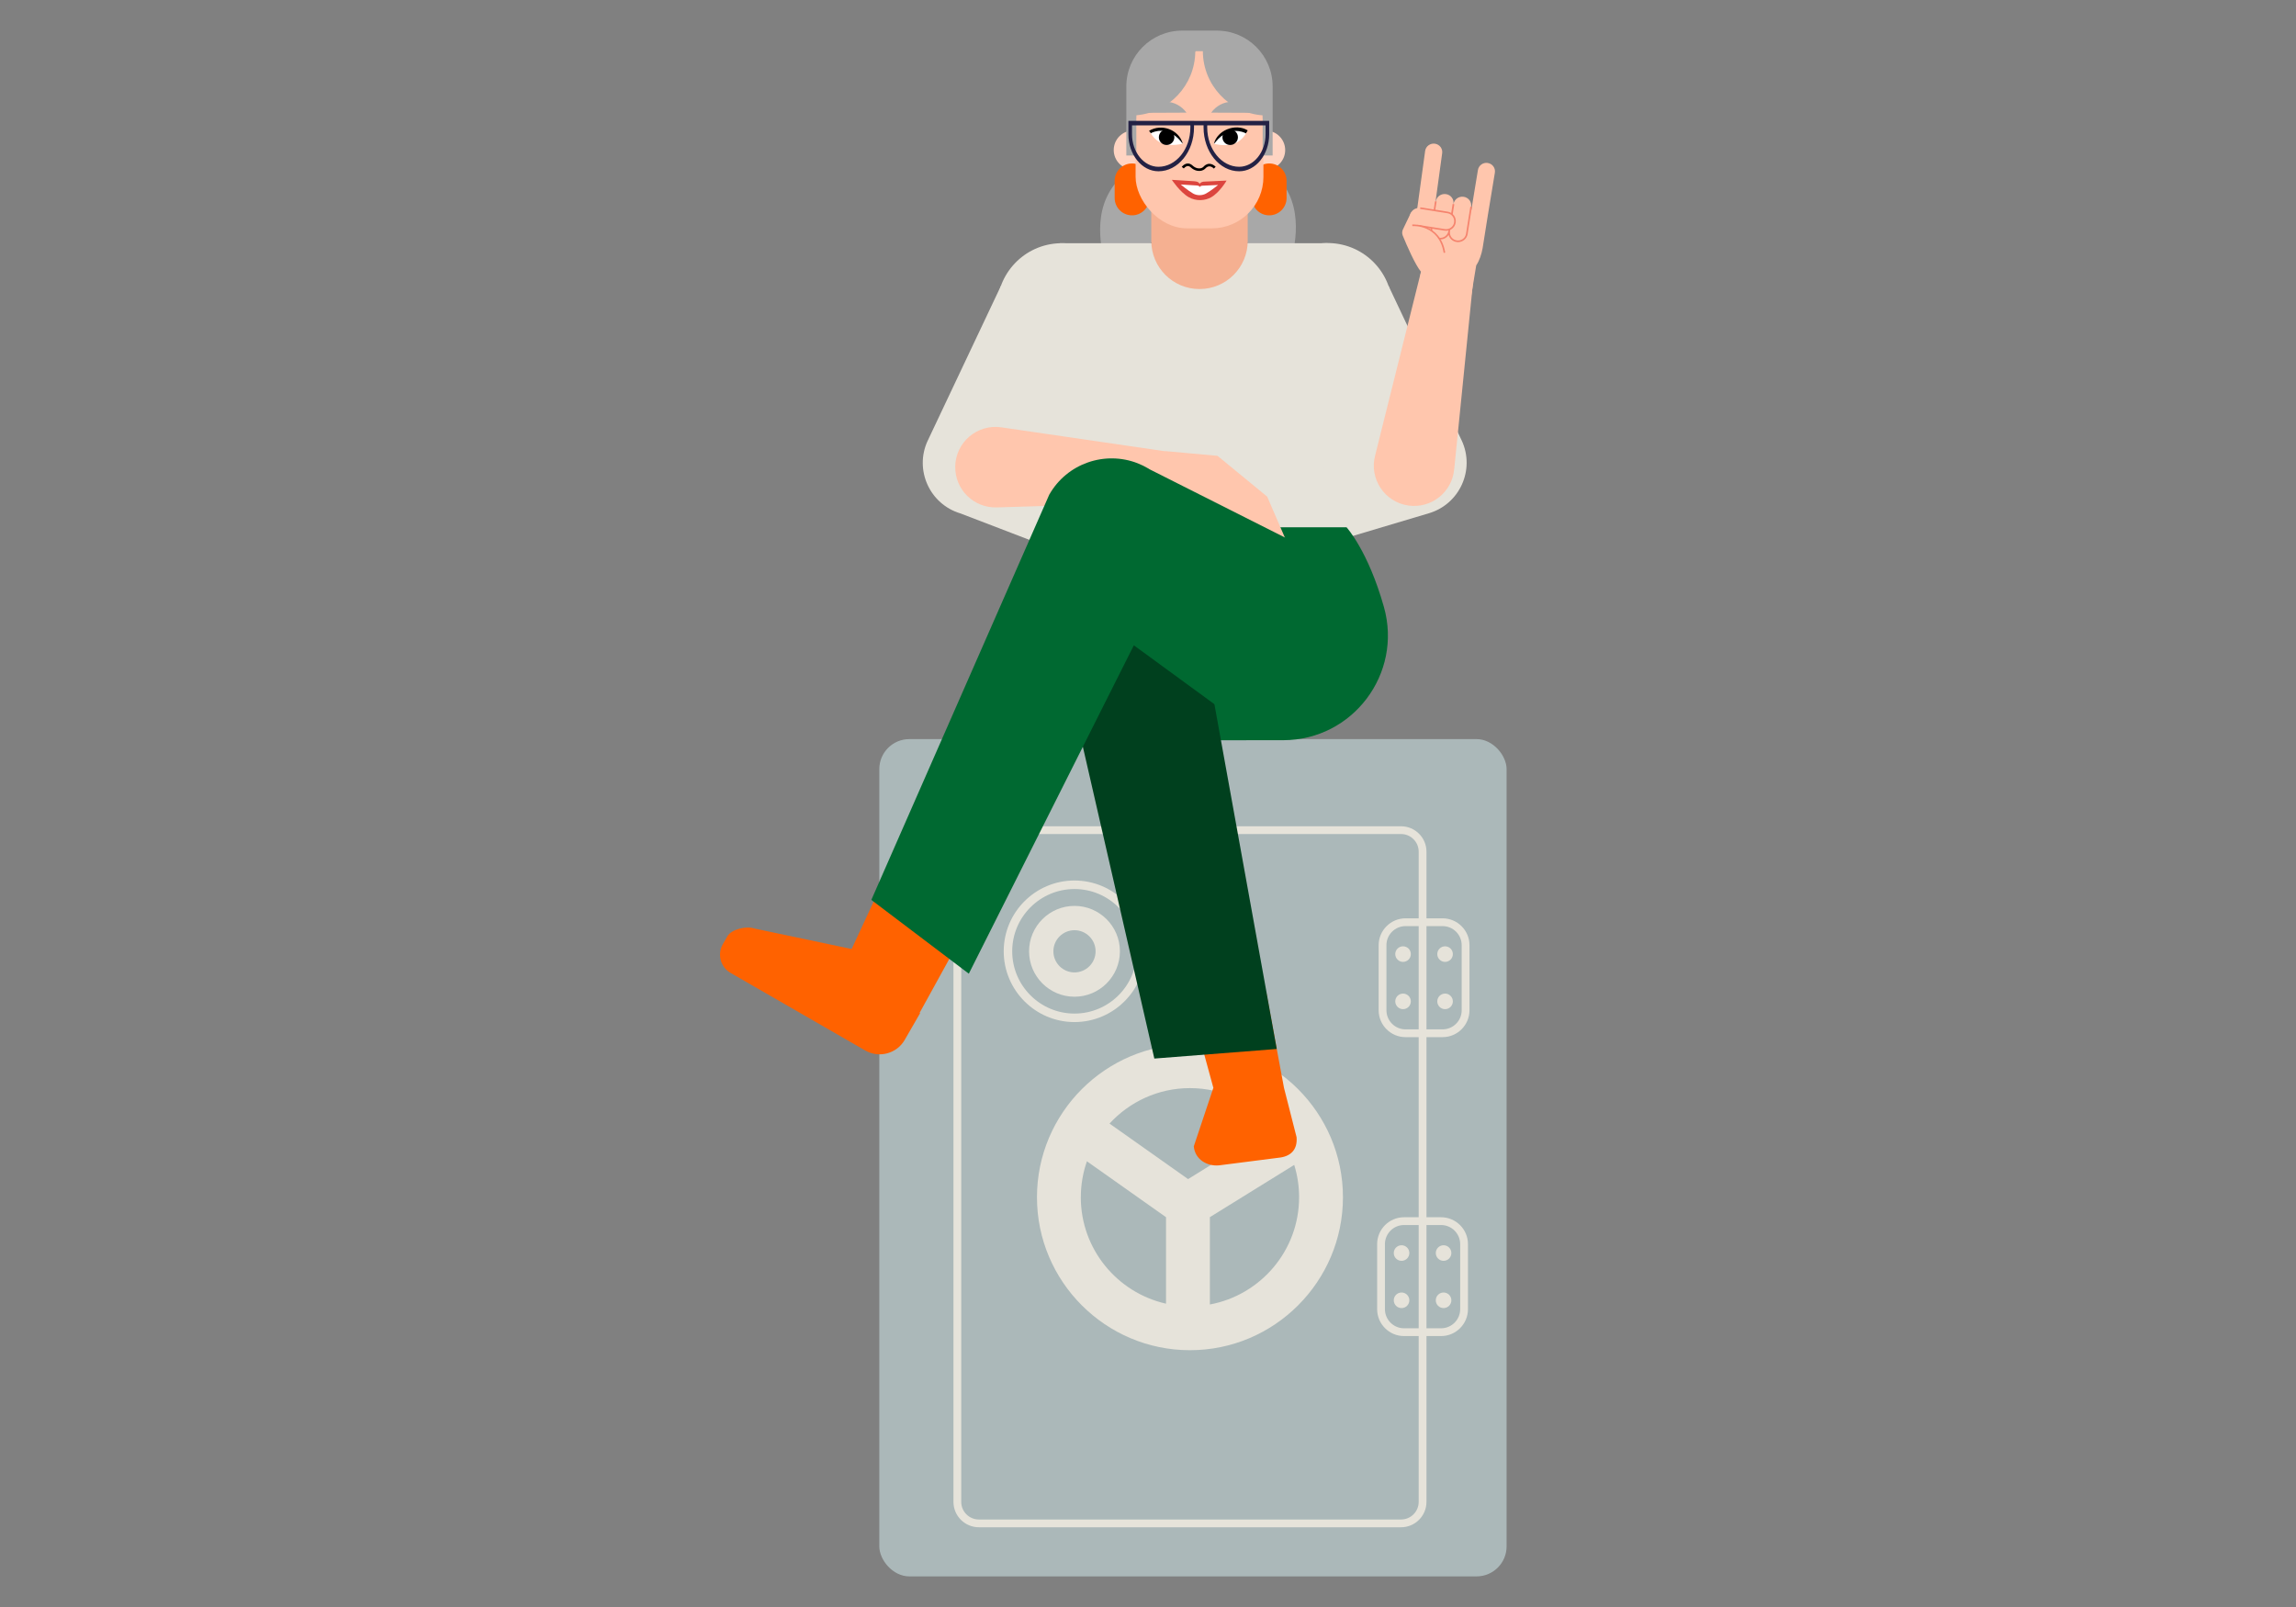 <?xml version="1.0" encoding="UTF-8"?><svg xmlns="http://www.w3.org/2000/svg" viewBox="0 0 1200 840"><rect x="0" y="0" width="1200" height="840" fill="#808080" stroke="none"/><defs><style>.cls-1{fill:none;stroke:#f5836d;stroke-miterlimit:10;stroke-width:.84px;}.cls-2,.cls-3,.cls-4,.cls-5,.cls-6,.cls-7,.cls-8,.cls-9,.cls-10,.cls-11,.cls-12,.cls-13,.cls-14,.cls-15{stroke-width:0px;}.cls-3{fill:#f5836d;}.cls-4{fill:#232144;}.cls-5{fill:#a8a8a8;}.cls-6{fill:#abb8b9;}.cls-7{fill:#dc453e;}.cls-8{fill:#ff6200;}.cls-9{fill:#fff;}.cls-10{fill:#e6e3da;}.cls-11{fill:#ffc6ad;}.cls-12{fill:#ffd4c2;}.cls-13{fill:#f5b091;}.cls-14{fill:#00401e;}.cls-15{fill:#006931;}</style></defs><g id="safe"><rect class="cls-6" x="459.57" y="386.34" width="327.85" height="437.66" rx="15.69" ry="15.69"/><path class="cls-10" d="m732.26,798.32h-220.66c-7.32,0-13.28-5.95-13.28-13.27v-339.88c0-7.32,5.96-13.27,13.28-13.27h220.66c7.32,0,13.28,5.95,13.28,13.27v339.88c0,7.32-5.96,13.27-13.28,13.27Zm-220.66-362.36c-5.08,0-9.21,4.13-9.21,9.21v339.88c0,5.08,4.13,9.21,9.21,9.21h220.66c5.08,0,9.21-4.13,9.21-9.21v-339.88c0-5.08-4.13-9.21-9.21-9.21h-220.66Z"/><path class="cls-10" d="m561.58,534.25c-20.4,0-36.99-16.6-36.99-37s16.6-37,36.99-37,37,16.6,37,37-16.6,37-37,37Zm0-69.54c-17.95,0-32.55,14.6-32.55,32.55s14.6,32.55,32.55,32.55,32.55-14.6,32.55-32.55-14.6-32.55-32.55-32.55Z"/><path class="cls-10" d="m753.96,542.13h-19.35c-7.75,0-14.06-6.31-14.06-14.06v-33.99c0-7.75,6.31-14.06,14.06-14.06h19.35c7.75,0,14.06,6.31,14.06,14.06v33.99c0,7.75-6.31,14.06-14.06,14.06Zm-19.35-58.04c-5.51,0-9.99,4.48-9.99,9.99v33.99c0,5.51,4.48,9.99,9.99,9.99h19.35c5.51,0,9.99-4.48,9.99-9.99v-33.99c0-5.51-4.48-9.99-9.99-9.99h-19.35Z"/><circle class="cls-10" cx="733.3" cy="498.72" r="4.07"/><circle class="cls-10" cx="755.26" cy="498.72" r="4.07"/><circle class="cls-10" cx="733.3" cy="523.43" r="4.07"/><circle class="cls-10" cx="755.26" cy="523.43" r="4.07"/><path class="cls-10" d="m753.17,698.38h-19.35c-7.75,0-14.06-6.31-14.06-14.06v-33.99c0-7.75,6.31-14.06,14.06-14.06h19.35c7.75,0,14.06,6.31,14.06,14.06v33.99c0,7.75-6.31,14.06-14.06,14.06Zm-19.35-58.04c-5.51,0-9.99,4.48-9.99,9.99v33.99c0,5.51,4.48,9.99,9.99,9.99h19.35c5.51,0,9.99-4.48,9.99-9.99v-33.99c0-5.51-4.48-9.99-9.99-9.99h-19.35Z"/><circle class="cls-10" cx="732.52" cy="654.98" r="4.07"/><circle class="cls-10" cx="754.48" cy="654.98" r="4.07"/><circle class="cls-10" cx="732.52" cy="679.68" r="4.07"/><circle class="cls-10" cx="754.48" cy="679.68" r="4.07"/><path class="cls-10" d="m621.93,545.86c-44.09,0-79.96,35.87-79.96,79.96s35.87,79.95,79.96,79.95,79.96-35.87,79.96-79.95-35.87-79.96-79.96-79.96Zm0,22.91c17.36,0,32.92,7.8,43.39,20.08l-44.37,27.48-41.06-29.02c10.44-11.38,25.42-18.54,42.04-18.54Zm-57.04,57.04c0-6.58,1.13-12.9,3.19-18.79l41.34,29.22v45.21c-25.46-5.72-44.54-28.49-44.54-55.64Zm67.45,56.07v-45.66l44.08-27.3c1.66,5.34,2.55,11.01,2.55,16.88,0,27.9-20.13,51.16-46.63,56.07Z"/><path class="cls-10" d="m561.58,521c-13.09,0-23.74-10.65-23.74-23.74s10.65-23.74,23.74-23.74,23.74,10.65,23.74,23.74-10.65,23.74-23.74,23.74Zm0-34.77c-6.08,0-11.03,4.95-11.03,11.03s4.95,11.03,11.03,11.03,11.03-4.95,11.03-11.03-4.95-11.03-11.03-11.03Z"/></g><g id="character"><path class="cls-5" d="m608.56,117c-8.11,17.36-29.72,24.4-29.72,24.4,0,0-8.46-21.1-.35-38.45,8.11-17.36,29.72-24.4,29.72-24.4,0,0,8.46,21.1.35,38.45Z"/><path class="cls-5" d="m643.7,115.63c8.11,17.36,29.72,24.4,29.72,24.4,0,0,8.46-21.1.35-38.45-8.11-17.36-29.72-24.4-29.72-24.4,0,0-8.46,21.1-.35,38.45Z"/><path class="cls-10" d="m763.96,230.27l-38.28-80.95-85.49,25.65,43.36,112.18,63.29-18.87c16.1-4.8,24.2-22.77,17.13-38.01Z"/><polygon class="cls-10" points="556.31 276.72 553.94 127.13 693.91 127.13 691.17 276.72 556.31 276.72"/><path class="cls-15" d="m531.74,386.19c0-78.27,27.51-110.58,27.51-110.58h144.51s11.28,12.29,19.55,41.69c9.82,34.89-16.31,69.53-52.55,69.61-58.66.12-138.46.03-139.02-.71Z"/><path class="cls-10" d="m727.61,163.4c1.4-18.62-12.56-34.86-31.18-36.27-18.62-1.4-34.86,12.56-36.27,31.18-1.4,18.62,21.34,47.33,21.34,47.33,0,0,44.71-23.63,46.11-42.25Z"/><path class="cls-10" d="m484.86,230.36l38.28-80.95,71.39,25.65-43.36,112.18-49.19-18.87c-16.1-4.8-24.2-22.77-17.13-38.01Z"/><path class="cls-10" d="m521.2,163.49c-1.4-18.62,12.56-34.86,31.18-36.27,18.62-1.4,34.86,12.56,36.27,31.18,1.4,18.62-21.34,47.33-21.34,47.33,0,0-44.71-23.63-46.11-42.25Z"/><path class="cls-8" d="m677.62,594.3l-6.55-25.7-9.16-49.24-37.73,12.74,10.02,36.66h-.09s-10.18,30.45-10.18,30.45c.63,6.87,6.94,10.52,13.21,9.94l30.99-3.97c6.26-.57,10.14-4.03,9.51-10.9Z"/><path class="cls-14" d="m667.29,548.3l-43.72-241.84c-3.63-20.18-22.81-33.7-43.03-30.34h0c-20.71,3.44-34.56,23.22-30.71,43.86l53.48,233.34,63.99-5.01Z"/><path class="cls-11" d="m672.05,282.19l-9.81-22.71-.05.03-25.83-21.22h0s0-.02,0-.02l-27.52-2.49-.02.08-85.49-12.49c-12.53-1.83-23.83,7.75-24.08,20.41h0c-.24,12.03,9.64,21.81,21.67,21.45l86.79-2.6,20.19,9.3,10.08,12.99c1.8,2.32,5.13,2.77,7.48,1.01.6-.44,1.07-.99,1.42-1.59l.75.97c1.8,2.32,5.13,2.77,7.48,1.01h0c.2-.15.37-.33.55-.5l.51.82c1.39,2.23,4.31,2.91,6.54,1.52l1.08-.68c.17-.11.32-.24.47-.36,1.36,1.53,3.62,2.06,5.56,1.09,2.22-1.11,3.19-3.76,2.21-6.04Z"/><path class="cls-8" d="m480.59,529.51l25.75-46.77-43.06-25.81-18.17,39.13-50.77-10.7c-4.08-1.45-11.99.27-14.16,4.02l-2.39,4.14c-3.04,5.27-1.23,12,4.04,15.03l70.36,40.54c7.25,4.18,16.51,1.69,20.68-5.56l.32-.56h0l7.76-13.47s-.13,0-.37.01Z"/><path class="cls-15" d="m691.07,290.79l-90.23-45.48c-.24-.15-.46-.3-.7-.44h0c-1.8-1.07-3.65-1.96-5.53-2.7l-.07-.03h0c-17.02-6.62-36.83.02-46.16,16.44l-92.98,211.81,50.95,38.57,86.25-171.65,49.2,35.96,49.27-82.48Z"/><circle class="cls-12" cx="661.5" cy="78.45" r="10.2"/><circle class="cls-12" cx="592.29" cy="78.42" r="10.2"/><path class="cls-8" d="m591.65,85.44h0c5.01,0,9.07,4.06,9.07,9.08v8.97c0,5.01-4.06,9.07-9.07,9.07h0c-5.01,0-9.07-4.06-9.07-9.07v-8.97c0-5.01,4.06-9.08,9.07-9.08h0Z"/><path class="cls-8" d="m663.36,85.44h0c5.01,0,9.07,4.06,9.07,9.08v8.97c0,5.01-4.06,9.07-9.07,9.07h0c-5.01,0-9.07-4.06-9.07-9.07v-8.97c0-5.01,4.06-9.08,9.07-9.08h0Z"/><path class="cls-13" d="m601.72,125.88v-32.69s50.4.08,50.4.08v32.62c0,13.92-11.28,25.2-25.2,25.2h0c-13.92,0-25.2-11.28-25.2-25.2Z"/><rect class="cls-11" x="593.52" y="18.47" width="66.81" height="100.89" rx="26.92" ry="26.92"/><path class="cls-2" d="m626.8,89.36c-.38,0-.78-.04-1.19-.12-1.16-.23-2.25-.83-3.27-1.76-.54-.5-1.08-.72-1.63-.67-1.12.1-1.99,1.22-2,1.23l-1.07-.81c.05-.07,1.23-1.61,2.94-1.76.93-.08,1.84.26,2.66,1.02.83.77,1.71,1.25,2.62,1.44.93.19,1.76.1,2.46-.26.29-.15.59-.38.87-.69.35-.39,1.34-1.3,2.77-1.35,1.13-.05,2.29.47,3.41,1.52l-.92.97c-.84-.8-1.66-1.19-2.44-1.16-.92.03-1.59.66-1.83.92-.39.42-.81.74-1.24.97-.66.34-1.37.51-2.15.51Z"/><path class="cls-5" d="m643.94,53.2h.41c4.29.02,8.31,2.16,10.88,5.78h0l-22.22-.1h0c2.61-3.6,6.65-5.7,10.93-5.68h0Z"/><path class="cls-9" d="m634.47,75.16s2.44-5.22,7.12-6.85c4.68-1.63,9.83.96,9.83.96,0,0-1.87,4.26-6.55,5.88-4.68,1.63-10.4,0-10.4,0Z"/><circle class="cls-2" cx="642.95" cy="71.74" r="4.05"/><path class="cls-2" d="m634.47,75.15c1.65-7.02,11.16-10.92,17.65-7-.4.64-.55.93-.95,1.57-1.44-.87-8.89-3.88-15.66,4.24-.41.49-.46.7-1.04,1.2Z"/><path class="cls-5" d="m609.17,53.2h-.41c-4.29.02-8.31,2.16-10.88,5.78h0l22.22-.1h0c-2.61-3.6-6.65-5.7-10.93-5.68h0Z"/><path class="cls-9" d="m618.19,75.08s-2.44-5.22-7.12-6.85-9.83.96-9.83.96c0,0,1.87,4.26,6.55,5.88,4.68,1.63,10.4,0,10.4,0Z"/><path class="cls-2" d="m613.77,71.74c0,2.24-1.81,4.05-4.05,4.05-2.24,0-4.05-1.81-4.05-4.05s1.81-4.05,4.05-4.05c2.24,0,4.05,1.81,4.05,4.05Z"/><path class="cls-2" d="m618.19,75.07c-2.1-7.38-11.15-10.61-17.64-6.69.4.64.54.62.94,1.26,1.44-.87,8.89-3.88,15.66,4.24.41.49.46.7,1.04,1.2Z"/><path class="cls-7" d="m624.19,94.74l-11.72-.74s4.18,6.4,8.81,9.07c3.87,2.22,8.55,1.83,11.66.09,4.57-2.56,8.12-8.76,8.12-8.76l-11.2.51c-1.2.02-2.25.23-2.86,1.18h0s-.04-.07-.04-.07c-.58-.95-1.45-1.16-2.76-1.27Z"/><path class="cls-9" d="m625.42,96.95l-8.31-.52s3.73,3.15,6.42,4.7c2.24,1.29,4.96,1.06,6.77.05,2.65-1.49,6.35-4.49,6.35-4.49l-7.93.36c-.7,0-1.3.13-1.66.68h0s-.02-.04-.02-.04c-.33-.55-.84-.67-1.6-.74Z"/><path class="cls-5" d="m635.97,16h-18.11c-16.11,0-29.18,13.06-29.18,29.18v36.11h5.22v-19.3c0-.58.02-1.16.06-1.74,17.06-1.5,30.48-15.69,30.75-33.08l.23-.43h3.73c.06,17.73,13.78,32.23,31.19,33.54.03.56.06,1.13.06,1.71v19.3h5.22v-36.11c0-16.11-13.06-29.18-29.18-29.18Z"/><path class="cls-11" d="m777.6,85.18c-2.45-.39-4.76,1.26-5.16,3.68l-3.49,21.14-.36-.07.29-1.84c.4-2.5-1.33-4.84-3.86-5.22h-.06c-2.53-.39-4.9,1.32-5.29,3.82l-.25,1.58h-.03s.25-1.58.25-1.58c.4-2.5-1.33-4.84-3.86-5.22h-.06c-2.53-.39-4.9,1.32-5.3,3.82l-.21,1.31-.1-.02,3.62-26.38c.4-2.42-1.26-4.7-3.71-5.08-2.45-.39-4.76,1.26-5.16,3.68l-4.56,33.18-2.82-.93-4.26,8.9c-.47,1.01-.5,2.15-.08,3.18,2.26,5.52,6.47,15.16,9.53,18.91l-3.84,24.21,27.42,4.52,5.29-32.03c1.77-2.74,2.77-5.84,3.35-9.04l2.74-17.26,3.66-22.17c.4-2.42-1.26-4.7-3.71-5.08Z"/><path class="cls-3" d="m762.03,126.56c-.26,0-.52-.02-.78-.06-1.36-.21-2.55-.92-3.35-2.02-.38-.51-.64-1.08-.8-1.67-1.04,1.64-3.02,2.61-5.09,2.29-1.36-.21-2.56-.93-3.36-2.02-.78-1.06-1.09-2.36-.89-3.65l2.25-14.22.83.13-2.25,14.22c-.17,1.07.09,2.14.73,3.03.67.92,1.67,1.52,2.81,1.69,2.3.35,4.48-1.2,4.84-3.45l2.25-14.22h.04s0,0,0,0l.83.13-2.25,14.22c-.17,1.07.09,2.15.74,3.03.67.91,1.66,1.51,2.8,1.69,2.3.35,4.49-1.2,4.84-3.45l2.25-14.22.83.13-2.25,14.22c-.39,2.45-2.56,4.21-5.02,4.21Z"/><path class="cls-11" d="m760.4,116.3v.06c-.42,2.5-2.81,4.2-5.33,3.8l-14.31-2.26c-2.52-.4-4.23-2.75-3.82-5.25v-.06c.42-2.5,2.8-4.2,5.33-3.8l14.3,2.26c2.53.4,4.24,2.75,3.83,5.25h0Z"/><path class="cls-1" d="m742.27,108.79l14.3,2.26c2.53.4,4.24,2.75,3.83,5.25v.06c-.42,2.5-2.81,4.2-5.33,3.8l-14.31-2.26"/><path class="cls-11" d="m738.13,117.76s14.31-.96,16.8,14.37"/><path class="cls-3" d="m754.52,132.19c-2.4-14.76-15.79-14.05-16.36-14.01l-.06-.84c.15-.01,14.73-.8,17.25,14.72l-.83.13Z"/><path class="cls-11" d="m760.04,245.29l10.43-103.68-27.79.43-23.93,95.88c-3.31,12.23,4.86,24.59,17.4,26.34h0c11.92,1.67,22.8-6.98,23.87-18.97Z"/><path class="cls-4" d="m629.05,63.17v.02h-4.99v-.02h-34.31v6.99c0,10.68,7.05,19.37,15.71,19.37,10.25,0,18.59-10.28,18.59-22.92v-1.12h4.99v1.12c0,12.64,8.34,22.92,18.59,22.92,8.66,0,15.71-8.69,15.71-19.37v-6.99h-34.31Zm-6.9,3.44c0,11.34-7.49,20.57-16.69,20.57-7.61,0-13.81-7.64-13.81-17.02v-4.64h30.5v1.09Zm39.3,3.55c0,9.39-6.19,17.02-13.81,17.02-9.2,0-16.69-9.23-16.69-20.57v-1.09h30.5v4.64Z"/></g></svg>